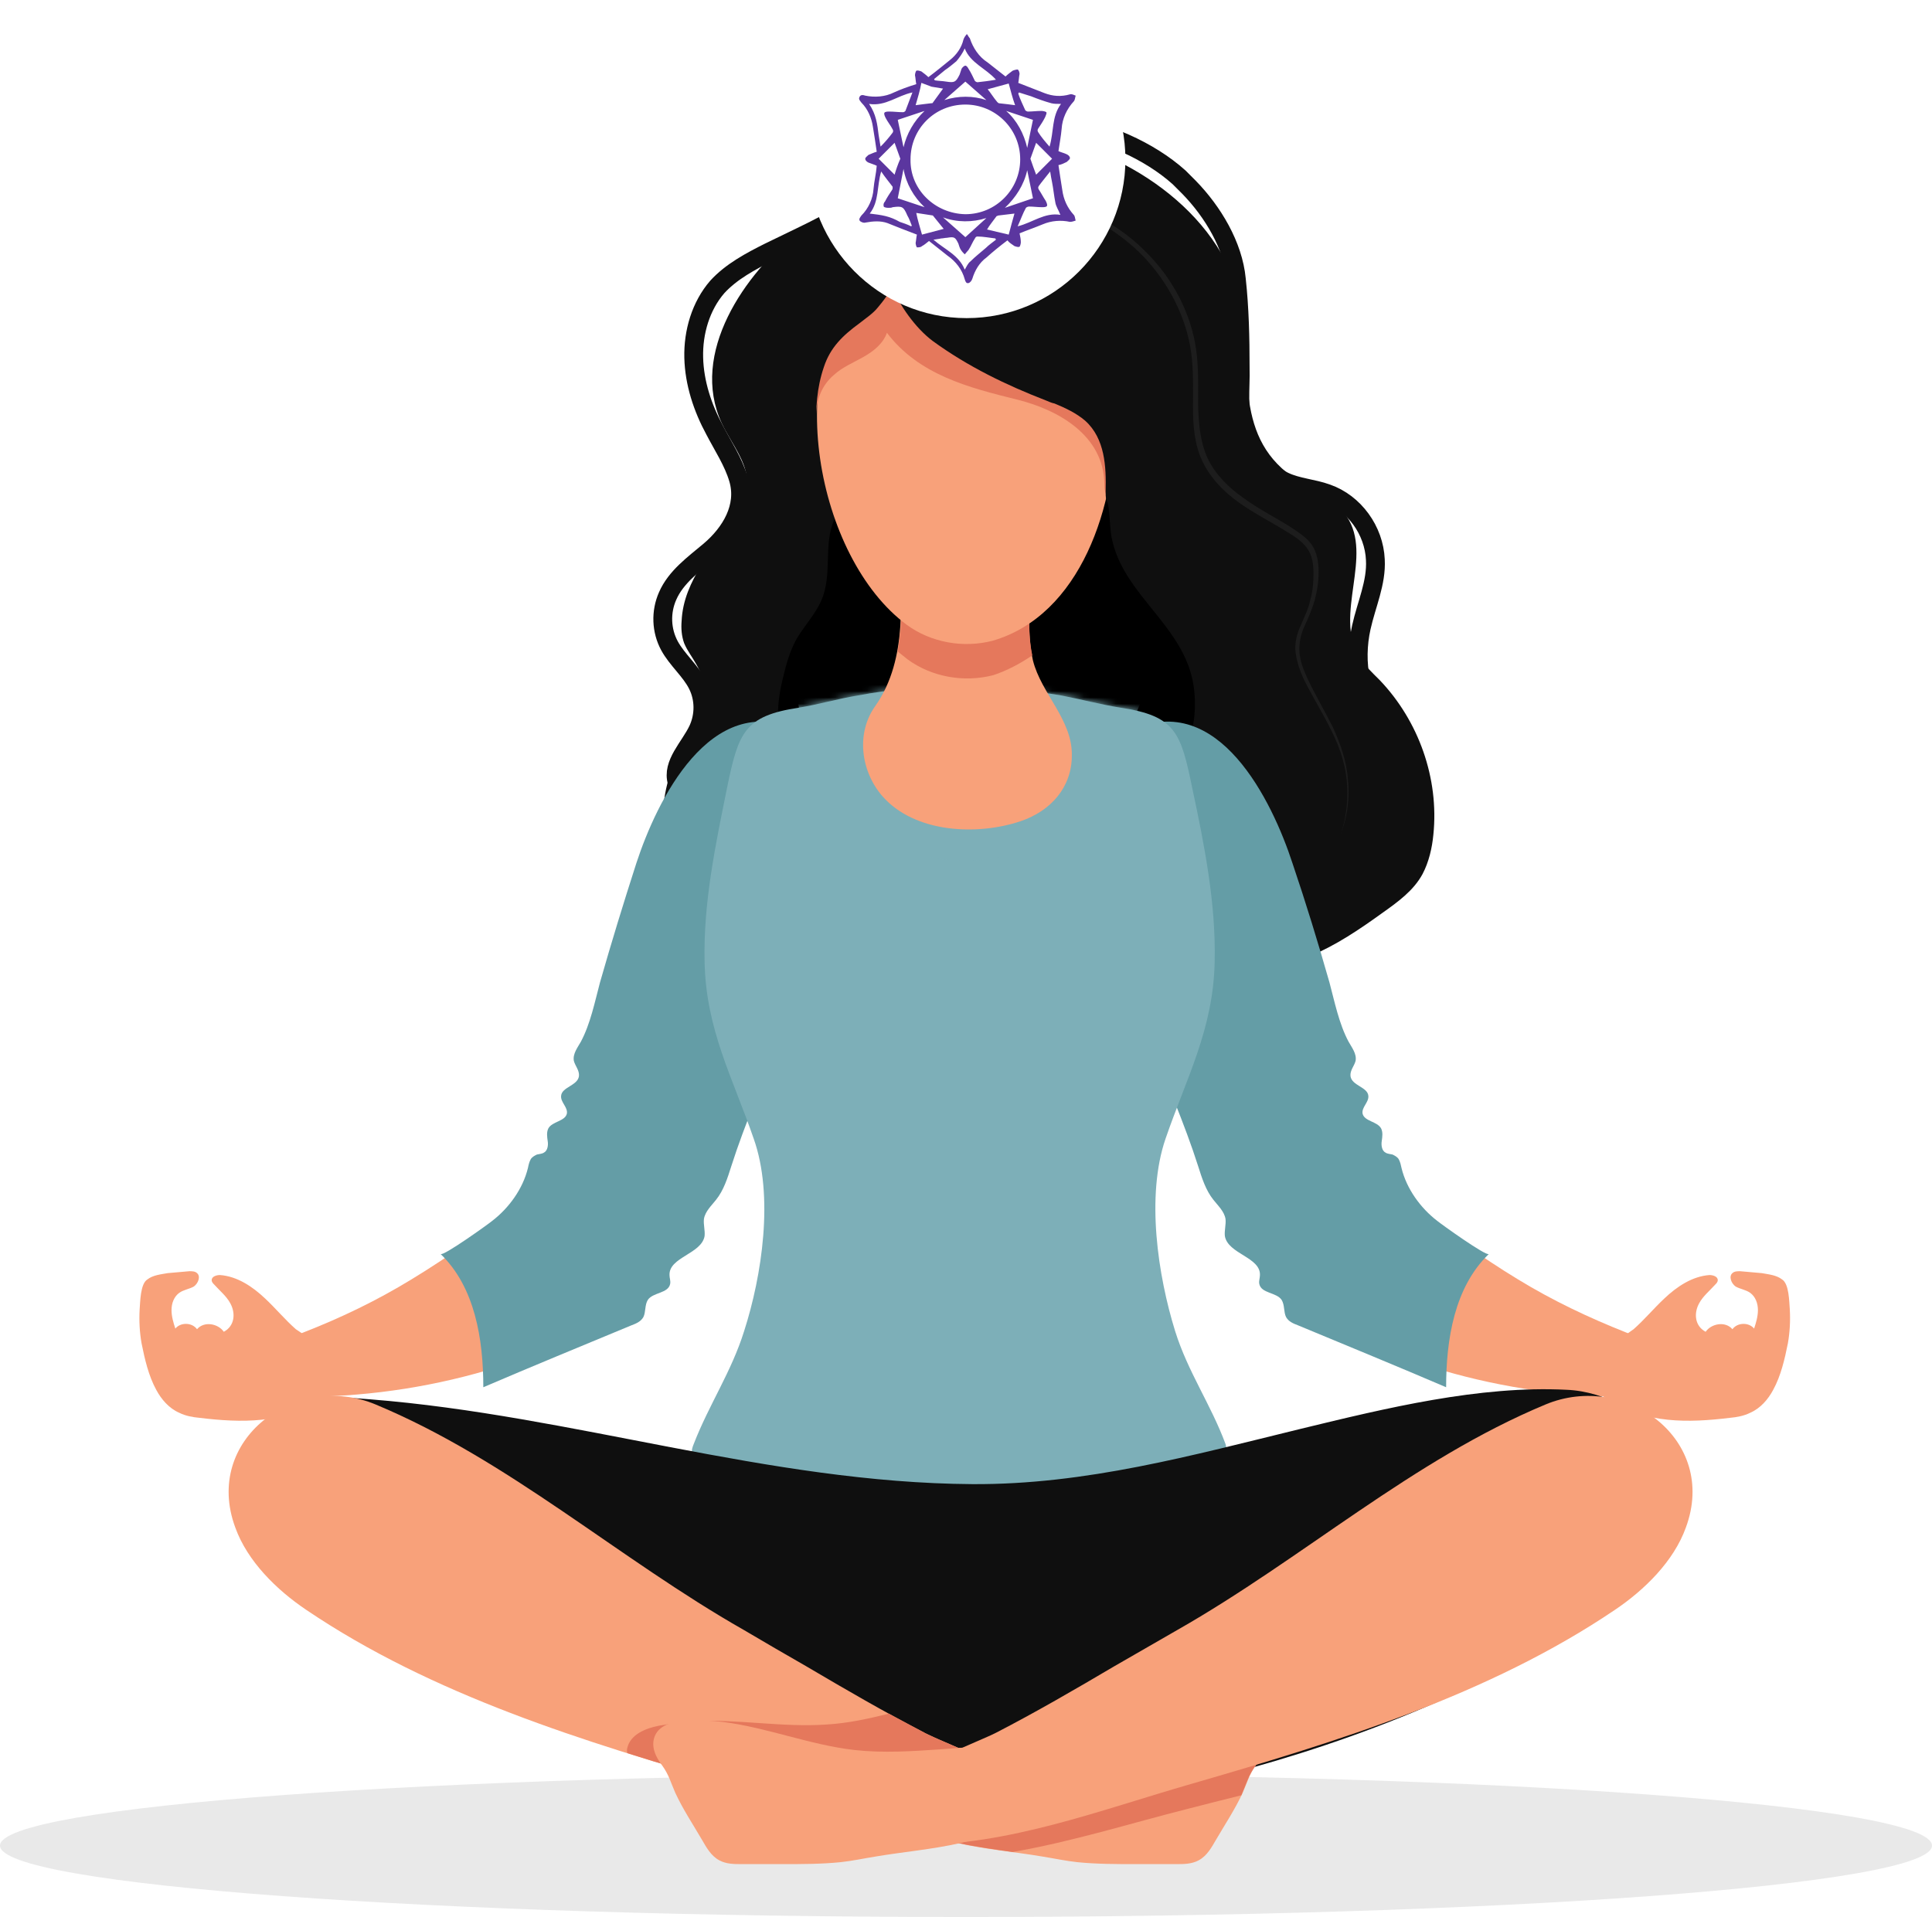 <?xml version="1.0" encoding="utf-8"?>
<!-- Generator: Adobe Illustrator 27.5.0, SVG Export Plug-In . SVG Version: 6.00 Build 0)  -->
<svg version="1.1" id="Layer_1" xmlns="http://www.w3.org/2000/svg" xmlns:xlink="http://www.w3.org/1999/xlink" x="0px" y="0px"
	 viewBox="0 0 303 300.7" style="enable-background:new 0 0 303 300.7;" xml:space="preserve">
<style type="text/css">
	.st0{opacity:0.1;fill:#231F20;enable-background:new    ;}
	.st1{fill:#0F0F0F;}
	.st2{fill:#F8A17A;}
	.st3{fill:none;stroke:#0F0F0F;stroke-width:2.95;stroke-miterlimit:10;}
	.st4{fill:#649DA6;}
	.st5{fill:#7DAFB8;}
	.st6{fill:#FFFFFF;filter:url(#Adobe_OpacityMaskFilter);}
	.st7{mask:url(#mask0_143_811_00000103248257993732418690000003874715956566648485_);}
	.st8{fill:#1D1D1D;}
	.st9{fill:#E5785C;}
	.st10{fill:#FFFFFF;}
	.st11{fill:#5B369F;}
</style>
<g>
	<path class="st0" d="M303,289.5c0,6.2-67.8,11.2-151.5,11.2c-83.7,0-151.5-5-151.5-11.2c0-6.2,67.8-11.2,151.5-11.2
		C235.2,278.2,303,283.2,303,289.5z"/>
	<path class="st1" d="M205.1,149.8c-8.5,3.4-19.1,2.4-26.6-2.9c-7.5-5.3-14.4-9.3-23.9-9.5c-5.9-0.2-11.5,2.3-17.1,3.7
		c-5,1.2-8.8,5.2-14.1,6c-7,1-14.2-3.4-17.4-9.7c-3.2-6.4-2.5-14.3,1.1-20.4c2.6-4.5,5-7.8,2.1-12.8c-0.6-1.1-1.4-2.1-1.9-3.3
		c-0.4-1.1-0.5-2.3-0.4-3.5c0.3-6.5,5.2-11.3,8.4-16.7c0.8-1.3,1.5-2.6,1.8-4c0.6-3.7-2.3-6.9-3.9-10.3c-5.1-11,3.6-23.5,12-30.1
		c5-3.9,10.9-5.5,16.2-8.6c2.4-1.4,4.7-3.2,7.1-4.6c4.3-2.4,9-2.5,13.8-1.9c13.6,1.9,29,11.8,32.2,26c2.1,9.6-1.4,20.8,8.2,27.6
		c2.9,2,6.5,3.2,8.5,6.2c4.2,6.2-2,15.4,1.9,21.9c0.8,1.4,2.1,2.6,3.3,3.8c6.1,6.4,9.3,15.4,8.4,24.2c-0.2,2.1-0.7,4.3-1.7,6.2
		c-1.4,2.6-3.9,4.4-6.3,6.1c-3.6,2.6-7.3,5.1-11.4,6.8C205.2,149.8,205.1,149.8,205.1,149.8L205.1,149.8z"/>
	<path class="st2" d="M127.5,135.4c1-5.6,2.3-13.7-2.7-17.9c-2-1.7-4.8-2.5-7.5-2c-1.6,0.3-3,1-4.4,1.8c-1.2,0.7-2.3,1.5-3.3,2.4
		c-2.9,2.8-3.7,6.6-5.5,10.1c-1.9,3.9-3.2,8-4.4,12.1c-2,7.1-3.7,14.3-5.5,21.4c-0.9,3.7-1.8,7.4-2.7,11.1
		c-1.5,6.2-3.4,11.9-3.4,18.4c0,5.4,2.7,11.6,9.3,9.8c4.1-1.1,6.4-5.3,8.3-9.2c5.1-10.6,9.3-22.1,14.7-32.7
		C124.3,153,126,143.9,127.5,135.4L127.5,135.4z"/>
	<path class="st2" d="M64.5,200.7c5.8-3.5,11.3-7.6,17-11.1c3.2-2,6.6-4.3,10.2-5.6c4.4-1.6,10.8-1.5,12.2,4
		c0.5,2.1,0.4,4.3-0.2,6.4c-1.3,5.3-4.9,9.4-9.5,12.2c-5.2,3.1-10.1,6-16,7.8c-9.6,3-19.7,4.6-29.8,4.7c-2.1,0-4.4-0.1-6.2-1.2
		c-6.8-4.4,2.2-7.6,5.4-8.9C53.5,206.7,59.1,204,64.5,200.7L64.5,200.7z"/>
	<path class="st3" d="M217.4,113.8c-4.2-3.6-5.1-10-3.9-15.4c0.8-3.6,2.4-7,2.2-10.6c-0.2-4.6-3.3-8.9-7.6-10.4
		c-2.2-0.8-4.6-0.9-6.7-1.9c-3.2-1.5-4.9-4.7-6.1-7.9c-1.3-3.5-0.7-6.4-0.8-10c0-4.6-0.1-9.2-0.6-13.8c-0.5-5.3-3.7-10.6-7.4-14.4
		c-0.5-0.5-1.1-1.1-1.6-1.6c-9.4-8.4-27.5-12.1-38.7-5.3c-2.2,1.4-3.6,3.3-5.4,5.1c-1.8,1.8-4.1,3.3-6.3,4.7
		c-4.4,2.8-9.1,4.9-13.8,7.2c-3,1.5-6,3.1-8.2,5.5c-2.6,3-3.8,7.1-3.7,11.1c0.1,4,1.4,7.9,3.3,11.4c1.3,2.5,2.9,4.9,3.7,7.6
		c1.3,4.4-1.2,8.5-4.5,11.3c-2.5,2.1-5.3,4.1-6.6,7.1c-1.1,2.5-1,5.4,0.3,7.8c1.2,2.2,3.3,3.9,4.4,6.1c1.1,2.2,1.1,4.8,0.1,7
		c-1.3,2.8-4.2,5.4-3.3,8.3"/>
	<path class="st2" d="M175.1,135.4c-1-5.6-2.3-13.7,2.7-17.9c2-1.7,4.8-2.5,7.5-2c1.6,0.3,3,1,4.4,1.8c1.2,0.7,2.3,1.5,3.3,2.4
		c2.9,2.8,3.7,6.6,5.5,10.1c1.9,3.9,3.2,8,4.4,12.1c2,7.1,3.7,14.3,5.5,21.4c0.9,3.7,1.8,7.4,2.7,11.1c1.5,6.2,3.4,11.9,3.4,18.4
		c0,5.4-2.7,11.6-9.3,9.8c-4.1-1.1-6.4-5.3-8.3-9.2c-5.1-10.6-9.3-22.1-14.7-32.7C178.3,153,176.7,143.9,175.1,135.4L175.1,135.4z"
		/>
	<path class="st2" d="M238.1,200.7c-5.8-3.5-11.2-7.6-17-11.1c-3.2-2-6.6-4.3-10.2-5.6c-4.4-1.6-10.8-1.5-12.2,4
		c-0.5,2.1-0.4,4.3,0.2,6.4c1.3,5.3,4.9,9.4,9.5,12.2c5.2,3.1,10.1,6,16,7.8c9.6,3,19.7,4.6,29.8,4.7c2.1,0,4.4-0.1,6.2-1.2
		c6.8-4.4-2.2-7.6-5.4-8.9C249.2,206.7,243.5,204,238.1,200.7L238.1,200.7z"/>
	<path d="M187.2,107.6c0.5,3.5,0.1,7.1-1.4,10.3c-4.2,8.7-14.5,10.3-23.1,10.7c-3.2,0.1-6.4,0-9.6-0.5c-2.8-0.4-5.4,0-8.2-0.1
		c-5.7-0.1-11.3-1.8-16.1-4.8c-2.3-1.5-4.5-3.3-5.7-5.8c-1.6-3.4-1.2-7.5-0.3-11.1c0.5-2.1,1.1-4.3,2.2-6.2c1.2-2,2.9-3.8,3.8-5.9
		c1.8-4,0.3-8.7,2-12.6c1.3-3.1,4.5-6.5,7.2-8.5c3.6-2.6,8.3-3.4,12.8-3.1c4.5,0.3,8.8,1.6,13,3c3.3,1.1,6.2,0.4,8.7,3.2
		c1.9,2.2,1.3,5.8,1.9,8.4C176.3,93.5,185.8,98.2,187.2,107.6L187.2,107.6z"/>
	<path class="st4" d="M127.1,148.1c-1.8,4.9-3,10-4.8,14.8c-2.5,6.6-5.5,13.4-7.6,20c-0.6,1.9-1.2,3.8-2.4,5.3
		c-0.7,0.9-1.7,1.8-1.9,3c-0.1,0.9,0.2,1.8,0.1,2.7c-0.5,2.8-5.6,3.3-5.5,6.1c0,0.5,0.2,0.9,0.1,1.4c-0.3,1.5-2.7,1.3-3.5,2.5
		c-0.5,0.8-0.3,1.9-0.7,2.7c-0.4,0.7-1.1,1-1.9,1.3c-7.7,3.2-15.5,6.4-23.2,9.7c0-7.5-1.3-15.7-6.7-20.9c0.4,0.4,7.5-4.7,8.1-5.2
		c2.6-2,4.8-5,5.6-8.3c0.1-0.5,0.2-0.9,0.4-1.3c0.2-0.4,0.6-0.6,1-0.8c0.4-0.1,0.8-0.1,1.1-0.3c0.6-0.3,0.7-1.2,0.6-1.8
		c-0.1-0.7-0.2-1.4,0.1-2c0.6-1.1,2.6-1.1,2.9-2.3c0.2-1-1-1.8-0.9-2.8c0.1-1.4,2.6-1.6,2.8-3.1c0.1-0.9-0.6-1.6-0.8-2.4
		c-0.2-1.1,0.6-2.1,1.1-3c1.5-2.8,2.2-6.3,3-9.3c1.8-6.3,3.7-12.5,5.7-18.7c3.2-9.8,11.6-27.1,25.2-20.9c8.1,3.7,7.1,14.9,5.5,22.1
		C129.9,140.6,128.6,144.4,127.1,148.1L127.1,148.1z"/>
	<path class="st4" d="M175.5,148.1c1.8,4.9,3,10,4.8,14.8c2.5,6.6,5.5,13.4,7.6,20c0.6,1.9,1.2,3.8,2.4,5.3c0.7,0.9,1.7,1.8,1.9,3
		c0.1,0.9-0.2,1.8-0.1,2.7c0.5,2.8,5.6,3.3,5.5,6.1c0,0.5-0.2,0.9-0.1,1.4c0.3,1.5,2.7,1.3,3.5,2.5c0.5,0.8,0.3,1.9,0.7,2.7
		c0.4,0.7,1.1,1,1.9,1.3c7.7,3.2,15.5,6.4,23.2,9.7c0-7.5,1.3-15.7,6.7-20.9c-0.4,0.4-7.5-4.7-8.1-5.2c-2.6-2-4.8-5-5.6-8.3
		c-0.1-0.5-0.2-0.9-0.4-1.3c-0.2-0.4-0.6-0.6-1-0.8c-0.4-0.1-0.8-0.1-1.1-0.3c-0.6-0.3-0.7-1.2-0.6-1.8c0.1-0.7,0.2-1.4-0.1-2
		c-0.6-1.1-2.6-1.1-2.9-2.3c-0.2-1,1-1.8,0.9-2.8c-0.1-1.4-2.6-1.6-2.8-3.1c-0.1-0.9,0.6-1.6,0.8-2.4c0.2-1.1-0.6-2.1-1.1-3
		c-1.5-2.8-2.2-6.3-3-9.3c-1.8-6.3-3.7-12.5-5.8-18.7c-3.2-9.8-11.6-27.1-25.2-20.9c-8.1,3.7-7.1,14.9-5.5,22.1
		C172.7,140.6,174.1,144.4,175.5,148.1L175.5,148.1z"/>
	<path class="st2" d="M251.8,212.5c-1.1,1.4-2.1,3.7-1.3,5.4c0.4,0.8,1.1,1.3,1.9,1.8c5.9,3.6,12.3,3.5,18.9,2.7
		c1.1-0.1,2.2-0.3,3.2-0.8c1.6-0.7,2.8-2.1,3.6-3.6c1.2-2.2,1.8-4.8,2.3-7.3c0.3-1.7,0.4-3.5,0.3-5.3c-0.1-1.2-0.1-4-1.2-4.7
		c-0.9-0.7-2.1-0.8-3.2-1c-1.1-0.1-2.3-0.2-3.4-0.3c-0.4,0-0.9,0-1.2,0.3c-0.6,0.5-0.2,1.6,0.5,2.1c0.7,0.4,1.6,0.5,2.3,1
		c0.8,0.6,1.2,1.6,1.2,2.7c0,1-0.3,2-0.6,2.9c-0.8-1-2.6-1-3.4,0.1c-1.1-1.3-3.3-0.9-4.2,0.4c-1.7-0.9-1.9-2.9-1-4.5
		c0.6-1.1,1.6-1.9,2.5-2.9c0.2-0.2,0.4-0.4,0.4-0.7c0-0.6-0.8-0.8-1.3-0.8c-2.7,0.2-5.1,1.8-7.1,3.7c-1.7,1.6-3.1,3.3-4.8,4.8
		C254.6,209.6,253,210.9,251.8,212.5L251.8,212.5z"/>
	<path class="st5" d="M192.2,226.5c-2.3-6.2-5.9-11.3-7.9-17.7c-2.7-8.7-4.6-21.2-1.5-30.2c3.3-9.6,7.5-17.2,7.7-27.8
		c0.2-9.1-1.6-18.2-3.5-27.1c-1.8-8.8-2.6-11.4-11.3-12.7c-3.1-0.5-6.1-1.3-9.2-1.9c-5.2-0.9-10.5-1.3-15.8-1.4c-0.1,0-0.1,0-0.2,0
		s-0.1,0-0.2,0c-5.3,0-10.6,0.4-15.8,1.4c-3.1,0.5-6.1,1.4-9.2,1.9c-8.6,1.3-9.5,3.9-11.3,12.7c-1.8,8.9-3.7,17.9-3.5,27.1
		c0.2,10.7,4.4,18.2,7.7,27.8c3.2,9,1.3,21.5-1.5,30.2c-2,6.4-5.5,11.5-7.9,17.7c-0.2,0.5-0.4,1-0.2,1.5c0.2,0.7,0.8,1,1.4,1.3
		c11.5,6,24.3,7.8,36.9,8.7c1.1,0.1,2.2,0.2,3.2,0.2v0c0.1,0,0.1,0,0.2,0c0.1,0,0.1,0,0.2,0v0c1.1-0.1,2.1-0.1,3.2-0.2
		c12.6-0.9,25.5-2.7,36.9-8.7c0.6-0.3,1.2-0.7,1.4-1.3C192.5,227.5,192.3,226.9,192.2,226.5L192.2,226.5z"/>
	<defs>
		<filter id="Adobe_OpacityMaskFilter" filterUnits="userSpaceOnUse" x="124.5" y="104.9" width="55.3" height="30.2">
			<feColorMatrix  type="matrix" values="1 0 0 0 0  0 1 0 0 0  0 0 1 0 0  0 0 0 1 0"/>
		</filter>
	</defs>
	
		<mask maskUnits="userSpaceOnUse" x="124.5" y="104.9" width="55.3" height="30.2" id="mask0_143_811_00000103248257993732418690000003874715956566648485_">
		<path class="st6" d="M192.2,226.5c-2.3-6.2-5.9-11.3-7.9-17.7c-2.7-8.7-4.6-21.2-1.5-30.2c3.3-9.6,7.5-17.2,7.7-27.8
			c0.2-9.1-1.6-18.2-3.5-27.1c-1.8-8.8-2.6-11.4-11.3-12.7c-3.1-0.5-6.1-1.3-9.2-1.9c-5.2-0.9-10.5-1.3-15.8-1.4c-0.1,0-0.1,0-0.2,0
			s-0.1,0-0.2,0c-5.3,0-10.6,0.4-15.8,1.4c-3.1,0.5-6.1,1.4-9.2,1.9c-8.6,1.3-9.5,3.9-11.3,12.7c-1.8,8.9-3.7,17.9-3.5,27.1
			c0.2,10.7,4.4,18.2,7.7,27.8c3.2,9,1.3,21.5-1.5,30.2c-2,6.4-5.5,11.5-7.9,17.7c-0.2,0.5-0.4,1-0.2,1.5c0.2,0.7,0.8,1,1.4,1.3
			c11.5,6,24.3,7.8,36.9,8.7c1.1,0.1,2.2,0.2,3.2,0.2v0c0.1,0,0.1,0,0.2,0c0.1,0,0.1,0,0.2,0v0c1.1-0.1,2.1-0.1,3.2-0.2
			c12.6-0.9,25.5-2.7,36.9-8.7c0.6-0.3,1.2-0.7,1.4-1.3C192.5,227.5,192.3,226.9,192.2,226.5L192.2,226.5z"/>
	</mask>
	<g class="st7">
		<path class="st5" d="M177.9,112.7c0.5-1.6,2.5-5.3,1.5-6.7c-1-1.4-4.8-1.1-6.3-1.1c-16.2,0.5-32.5,1.1-48.7,1.6
			c0.9,3.5,1,6.7,2.3,10.2c1.1,2.9,2.6,5.7,4.6,8.2c3.8,5,9.3,8.4,15.4,9.7c10.5,2,22-3.1,27.3-12.3
			C175.8,119.3,176.9,116,177.9,112.7L177.9,112.7z"/>
	</g>
	<path class="st2" d="M138.4,124.9c5.1,5.8,14.9,6.2,21.7,3.9c4.7-1.6,8-5.3,8-10.3c0.1-5.6-4.8-9.7-6.1-14.9
		c-0.7-3-0.6-6.1-0.6-9.1c0.1-3.5,0.1-7.1,0.3-10.6c-3.5-0.7-6.3-1.1-10.1-1c-3.1,0.1-6.2-0.2-9.2,0c-0.2,0-0.5,0-0.7,0.2
		c-0.2,0.2-0.2,0.4-0.2,0.7c-0.4,4.8,0,9.6-0.3,14.4c-0.3,4.4-1.3,8.8-3.9,12.5C134.2,115,135,121,138.4,124.9L138.4,124.9z"/>
	<path class="st8" d="M147.8,32.5c2.6-1.3,5.4-2,8.3-2.1c2.9-0.1,5.8,0.2,8.6,0.9c5.7,1.3,11,4.1,15.1,8.3c4.1,4.1,7,9.5,7.8,15.3
		c0.4,2.9,0.3,5.8,0.3,8.7c0.1,2.8,0.3,5.7,1.5,8.3c1.2,2.5,3.3,4.6,5.6,6.2c2.3,1.7,4.9,3,7.3,4.5c1.2,0.8,2.5,1.6,3.4,2.8
		c0.9,1.3,1.1,2.9,1.1,4.3c0,1.5-0.2,2.9-0.6,4.4c-0.4,1.4-1,2.8-1.6,4.1c-0.6,1.3-0.9,2.7-0.8,4.1c0.1,1.4,0.6,2.7,1.2,4
		c1.2,2.6,2.7,5.1,4,7.7c1.2,2.6,2.2,5.4,2.4,8.3c0.3,2.9-0.1,5.8-1.1,8.5c0.9-2.7,1.2-5.7,0.9-8.5c-0.3-2.9-1.3-5.6-2.6-8.1
		c-1.3-2.6-2.8-5-4.1-7.6c-0.6-1.3-1.1-2.7-1.3-4.2c-0.2-1.5,0.2-3,0.8-4.3c0.6-1.4,1.2-2.6,1.5-4c0.4-1.4,0.5-2.8,0.5-4.2
		c0-1.4-0.2-2.8-1-3.9c-0.8-1.1-2-1.9-3.2-2.6c-2.4-1.5-5-2.8-7.4-4.5c-2.4-1.7-4.5-3.8-5.8-6.5c-1.3-2.7-1.5-5.7-1.5-8.6
		c0-2.9,0.1-5.8-0.3-8.6c-0.8-5.6-3.6-10.9-7.5-15c-4-4.1-9.1-7-14.7-8.3c-2.8-0.7-5.6-1.1-8.5-1.1
		C153.2,30.7,150.4,31.2,147.8,32.5L147.8,32.5z"/>
	<path class="st9" d="M161.9,102.8c-0.6-2.8-0.5-5.6-0.4-8.4c0.1-3.5,0.1-7.1,0.3-10.6c-3.5-0.7-6.4-1.1-10.1-1
		c-3.1,0.1-6.2-0.2-9.2,0c-0.2,0-0.5,0-0.7,0.2c-0.2,0.2-0.2,0.4-0.2,0.7c-0.4,4.8,0,9.6-0.3,14.4c-0.1,1.4-0.3,2.7-0.5,4.1
		c0.5,0.4,1,0.8,1.5,1.2c3.8,2.8,8.9,3.7,13.5,2.5C157.9,105.2,160,104.1,161.9,102.8L161.9,102.8z"/>
	<path class="st2" d="M174.9,64.8c-0.1-4.7-0.8-9.1-2.1-12.8c-5.4-15.9-25.4-19.5-37.2-7.9c-13.2,13-7.6,43.4,6.6,53.9
		c3.8,2.8,8.9,3.7,13.5,2.5C169.4,96.5,175.2,79.4,174.9,64.8L174.9,64.8z"/>
	<path class="st9" d="M174.8,51c-4.3-16.2-23.9-21.3-36.5-10.6c-2,1.7-3.4,3.8-4.8,5.9c-1.2,1.9-2.9,3.3-4,5.3
		c-1.1,2.1-1.8,4.4-2,6.8c-0.2,2.3,0.5,4.3,0.6,6.5c-0.1-2.3,0.9-4.6,2.7-6.1c1.3-1.2,3-1.9,4.6-2.8c1.6-0.9,3.1-2.1,3.7-3.8
		c5,6.6,12.8,8.6,20.5,10.5c6.4,1.6,13.5,5.6,13.6,13.2c0,1,0.1,1.2,0.5,2.5c0.5-1.1,0.6-2,0.8-3.2c0.1-1.2,0.5-2.4,0.7-3.7
		c0.5-2.5,0.8-5.1,0.9-7.6C176.2,59.3,175.8,54.8,174.8,51L174.8,51z"/>
	<path class="st1" d="M178.5,78.9c1.3-1,2.3-2.4,2.8-3.9c1.7-5,1.5-10.6,1.3-16c-0.1-3-0.2-6.1-1.1-8.9c-0.9-3.1-2.6-5.9-4.6-8.3
		c-5.8-6.9-14.5-10.4-22.8-9.7c-3.4,0.3-5.8,1.9-8.8,3.3c-2.9,1.3-6.2,2.1-9.3,3.1c-3.5,1.2-7.1,2.4-9.8,4.8c-2,1.8-3.5,4.1-4.5,6.6
		c-1.3,3-1.4,6.3-1,9.4c0.3,2.6,0.6,5.4,1.8,7.8c1.1,2.3,3.5,3.8,5.6,4.9c-0.3-0.2,0-3.9-0.1-4.5c-0.1-3.3,0.1-6.7,1.2-9.9
		c1-3.1,3-5,5.6-6.9c1-0.8,2.1-1.5,2.9-2.5c0.4-0.5,2.3-2.7,2-3.4c1.5,3.2,3.8,6.6,6.6,8.7c5.5,4,11.5,6.9,17.7,9.3
		c0.5,0.2,0.9,0.4,1.4,0.5c1.7,0.7,3.4,1.5,4.8,2.7c3.1,2.8,3.3,7.2,3.2,11.1c0,0.4,0,0.9,0.1,1.3C174.1,80.2,177.2,79.8,178.5,78.9
		L178.5,78.9z"/>
	<path class="st1" d="M261.1,243.9c-2.5,3.2-5.8,5.9-9,8.2c-17.7,12.4-38.9,20.8-59.9,26.3c-18.8,4.9-38.4,4.7-57.6,2.8
		c-13.1-1.3-26.2-5.4-38.8-9.1c-13-3.9-25.9-8.5-38-14.7c-9.6-4.8-18.1-10.9-19.6-22.3c-0.6-4.5,0.4-9.5,3.9-12.5
		c4.2-3.7,10.4-3.6,16-3.1c31.7,2.5,62.4,13.1,94.4,13.3c17.8,0.1,34.4-4.5,51.6-8.7c13.2-3.2,27.9-6.8,41.6-6.1
		C258,218.5,270.3,232.3,261.1,243.9L261.1,243.9z"/>
	<path class="st2" d="M150.2,289.1c4.4,1,9.1,1.4,13.2,2.1c1.9,0.3,3.7,0.7,5.6,0.9c3,0.3,6,0.3,9,0.3c2.2,0,4.3,0,6.5,0
		c1.2,0,2.4,0,3.5-0.6c1.3-0.7,2-2,2.7-3.2c1.4-2.4,3-4.8,4.2-7.4c0.7-1.6,1-2.8,2-4.2c1-1.3,1.9-3,1.2-4.7
		c-0.8-1.9-3.3-2.4-5.4-2.5c-1.8,0-3.5,0.1-5.3,0.3c-7,0.9-13.6,3.6-20.6,4.4c-4.5,0.5-9,0.2-13.4-0.1c-3.6-0.2-9.1-1.1-12.2,0.9
		c-1.3,0.8-3.3,2.9-3.5,4.5c-0.2,2,2.1,4.1,3.5,5.2C143.7,287.2,146.8,288.3,150.2,289.1L150.2,289.1z"/>
	<path class="st9" d="M194.7,281.6c0-0.1,0.1-0.2,0.1-0.3c0.7-1.6,1-2.8,2-4.2c1-1.3,1.9-3,1.2-4.7c-0.8-1.9-3.3-2.4-5.4-2.5
		c-1.8,0-3.6,0.1-5.3,0.3c-7,0.9-13.6,3.6-20.6,4.4c-3.7,0.4-7.4,0.3-11,0.1c-2.7,1.2-12.3,4.3-16.8,8.5c0.7,0.8,1.5,1.5,2.2,2
		c2.6,1.9,5.8,3.1,9.2,3.9c2.8,0.6,5.7,1,8.5,1.4c9.3-1.6,18.5-4.5,27.6-6.8C189.1,283,191.9,282.3,194.7,281.6L194.7,281.6z"/>
	<path class="st2" d="M126.5,261.4c6.1,3.6,12.3,7.2,18.5,10.4c0.1,0.1,0.2,0.1,0.4,0.2c2.7,1.3,5.4,2.3,8.1,3.6
		c1.7,0.8,3.4,1.7,4.9,2.8c0.7,0.5,1.5,1,2.2,1.5c0.3,0.2,0.8,0.5,0.9,0.8c0.2,0.4,0.1,1,0,1.5c-0.2,0.4-0.4,0.8-0.8,1.1
		c-1.2,1.4-2.9,2.3-4.5,3.1c-1,0.5-2.1,0.9-3.1,1.4c-1,0.4-2,0.9-3.1,1.1c-0.5,0.1-1.1-0.1-1.6-0.1c-0.6-0.1-1.1-0.2-1.6-0.2
		c-1.1-0.2-2.2-0.4-3.3-0.6c-5-1-9.9-2.3-14.7-3.8c-4.8-1.4-9.6-3-14.4-4.4c-22.8-6.6-46.6-13.9-66.4-27.3
		c-4.6-3.1-9.2-7.6-11.1-12.9c-5.1-13.8,9.5-24.5,22-19.3c20.9,8.7,38.1,24.2,57.8,35.4C119.9,257.6,123.2,259.5,126.5,261.4
		L126.5,261.4z"/>
	<path class="st2" d="M174.7,261.4c-6.1,3.6-12.3,7.2-18.5,10.4c-3.4,1.8-23.5,8.7-18,16c1.1,1.4,3.1,1.6,4.9,1.6
		c15.1,0.1,29.5-5.5,43.8-9.6c22.8-6.6,46.6-13.9,66.4-27.3c4.6-3.1,9.2-7.6,11.1-12.9c5.1-13.8-9.5-24.5-22-19.3
		c-20.9,8.7-38.1,24.2-57.8,35.4C181.3,257.6,178,259.5,174.7,261.4L174.7,261.4z"/>
	<path class="st2" d="M50.8,212.5c1.1,1.4,2.1,3.7,1.3,5.4c-0.4,0.8-1.1,1.3-1.9,1.8c-5.9,3.6-12.3,3.5-18.9,2.7
		c-1.1-0.1-2.2-0.3-3.2-0.8c-1.6-0.7-2.8-2.1-3.6-3.6c-1.2-2.2-1.8-4.8-2.3-7.3c-0.3-1.7-0.4-3.5-0.3-5.3c0.1-1.2,0.1-4,1.2-4.7
		c0.9-0.7,2.1-0.8,3.2-1c1.1-0.1,2.3-0.2,3.4-0.3c0.4,0,0.9,0,1.2,0.3c0.6,0.5,0.2,1.6-0.5,2.1c-0.7,0.4-1.6,0.5-2.3,1
		c-0.8,0.6-1.2,1.6-1.2,2.7c0,1,0.3,2,0.6,2.9c0.8-1,2.6-1,3.4,0.1c1.1-1.3,3.3-0.9,4.2,0.4c1.7-0.9,1.9-2.9,1-4.5
		c-0.6-1.1-1.6-1.9-2.5-2.9c-0.2-0.2-0.4-0.4-0.4-0.7c0-0.6,0.8-0.8,1.3-0.8c2.7,0.2,5.1,1.8,7.1,3.7c1.7,1.6,3.1,3.3,4.8,4.8
		C48.1,209.6,49.7,210.9,50.8,212.5L50.8,212.5z"/>
	<path class="st9" d="M145,271.8c-1.9-1-3.7-2-5.6-3c-3.2,0.8-6.4,1.5-9.7,1.7c-7,0.5-14-0.9-21.1-0.5c-1.8,0.1-3.5,0.4-5.3,0.7
		c-2.1,0.4-4.4,1.4-4.9,3.4c-0.1,0.3-0.1,0.6,0,0.9c5.3,1.7,10.6,3.2,15.8,4.7c7.1,2.1,14.3,4.5,21.6,6.4c0,0,0,0,0.1,0
		c3.9-1.5,8.4-2.7,12.6-4.5c2.8-1.2,5.3-2.7,7.4-4.6C151.6,274.5,146.6,272.7,145,271.8L145,271.8z"/>
	<path class="st2" d="M150.6,289.1c-4.4,1-9.1,1.4-13.2,2.1c-1.9,0.3-3.7,0.7-5.6,0.9c-3,0.3-6,0.3-9,0.3c-2.2,0-4.3,0-6.5,0
		c-1.2,0-2.4,0-3.5-0.6c-1.3-0.7-2-2-2.7-3.2c-1.4-2.4-3-4.8-4.2-7.4c-0.7-1.6-1-2.8-2-4.2c-1-1.3-1.9-3-1.2-4.7
		c0.8-1.9,3.3-2.4,5.4-2.5c1.8,0,3.5,0.1,5.3,0.3c7,0.9,13.6,3.6,20.6,4.4c4.5,0.5,9,0.2,13.4-0.1c3.6-0.2,9.1-1.1,12.2,0.9
		c1.3,0.8,3.3,2.9,3.5,4.5c0.2,2-2.1,4.1-3.5,5.2C157.1,287.2,153.9,288.3,150.6,289.1L150.6,289.1z"/>
	<g>
		<path class="st10" d="M151.6,49.9c13.8,0,24.9-11.2,24.9-24.9S165.3,0,151.6,0c-13.8,0-24.9,11.2-24.9,24.9S137.8,49.9,151.6,49.9
			z"/>
	</g>
	<path class="st11" d="M151.6,5.3c0.2,0.2,0.3,0.5,0.5,0.7c0.5,1.5,1.4,2.9,2.8,3.8c0.9,0.7,1.8,1.4,2.8,2.2
		c0.3-0.3,0.7-0.6,1.1-0.9c0.2-0.1,0.6-0.2,0.8-0.2c0.2,0.1,0.3,0.5,0.3,0.7c-0.1,0.5-0.1,0.9-0.2,1.4l4.1,1.6
		c1.3,0.5,2.6,0.6,4,0.2c0.3-0.1,0.6,0.1,0.9,0.2c-0.1,0.3-0.1,0.7-0.3,0.9c-1.1,1.2-1.8,2.7-1.9,4.3c-0.1,1.1-0.3,2.2-0.5,3.5
		c0.4,0.2,0.9,0.3,1.3,0.5c0.2,0.1,0.5,0.3,0.5,0.6c0,0.2-0.3,0.4-0.5,0.6c-0.4,0.2-0.8,0.4-1.3,0.5c0.2,1.4,0.4,2.6,0.6,3.9
		c0.2,1.5,0.8,2.8,1.8,3.9c0.2,0.2,0.2,0.6,0.3,0.9c-0.3,0.1-0.6,0.2-0.9,0.2c-1.4-0.3-2.9-0.2-4.3,0.4c-1.2,0.5-2.4,0.9-3.6,1.4
		c0.1,0.5,0.2,0.9,0.2,1.4c0,0.2-0.1,0.6-0.2,0.7c-0.2,0.1-0.5,0-0.8-0.1c-0.4-0.3-0.8-0.5-1.1-0.9c-1.2,0.9-2.3,1.8-3.3,2.7
		c-1.1,0.8-1.8,2-2.2,3.3c-0.1,0.3-0.3,0.6-0.6,0.7c-0.4,0.1-0.5-0.3-0.6-0.6c-0.4-1.5-1.4-2.8-2.7-3.7c-0.9-0.7-1.9-1.5-2.9-2.3
		c-0.4,0.3-0.7,0.6-1.1,0.8c-0.2,0.2-0.5,0.2-0.8,0.2c-0.1-0.1-0.2-0.5-0.2-0.7c0.1-0.5,0.1-0.9,0.2-1.3c-1.6-0.6-3.1-1.2-4.6-1.8
		c-1.1-0.4-2.3-0.3-3.4-0.1c-0.3,0.1-0.6,0-0.9-0.2c-0.3-0.3,0-0.6,0.2-0.9c1.1-1.1,1.8-2.6,1.9-4.2c0.1-1.2,0.4-2.3,0.5-3.6
		c-0.4-0.2-0.8-0.3-1.3-0.5c-0.2-0.1-0.5-0.3-0.5-0.6c0-0.2,0.3-0.4,0.5-0.6c0.5-0.2,0.9-0.4,1.3-0.5c-0.2-1.4-0.4-2.7-0.6-3.9
		c-0.2-1.4-0.8-2.8-1.8-3.8c-0.2-0.3-0.5-0.5-0.3-0.9c0.2-0.4,0.6-0.3,0.9-0.2c1.5,0.3,3.1,0.2,4.5-0.5c1.1-0.5,2.2-0.9,3.5-1.3
		c-0.1-0.5-0.1-0.9-0.2-1.4c0-0.2,0.1-0.6,0.2-0.7c0.2-0.1,0.5,0,0.8,0.1c0.4,0.3,0.8,0.6,1.1,0.9c1.2-0.9,2.3-1.8,3.4-2.7
		c1-0.8,1.8-1.9,2.1-3.2c0.1-0.3,0.3-0.6,0.5-0.8L151.6,5.3L151.6,5.3L151.6,5.3z M151.4,33.6c4.8,0,8.6-3.9,8.6-8.6
		c0-4.8-3.9-8.6-8.6-8.6c-4.8,0-8.6,3.8-8.6,8.6C142.7,29.7,146.6,33.5,151.4,33.6L151.4,33.6L151.4,33.6z M136.4,33.5
		c0.8,0.1,1.7,0.2,2.5,0.4c0.8,0.2,1.5,0.5,2.2,0.9c0.6,0.2,1.2,0.4,1.8,0.7l0.1-0.1c-0.2-0.5-0.4-1.1-0.7-1.6
		c-0.6-1.4-0.8-1.5-2.3-1.3c-0.2,0.1-0.4,0.1-0.7,0.1c-0.3,0-0.7-0.1-0.7-0.2c-0.1-0.3,0-0.6,0.2-0.8c0.3-0.6,0.7-1.2,1.1-1.8
		c0.1-0.1,0.1-0.3,0.1-0.5c-0.6-0.8-1.2-1.5-1.8-2.4C137.5,29.2,137.9,31.6,136.4,33.5L136.4,33.5L136.4,33.5z M159.6,35.5
		c2.4-0.6,4.2-2.2,6.7-1.8c-0.3-0.8-0.7-1.3-0.8-2c-0.2-1-0.3-2.1-0.5-3.1c-0.1-0.5-0.2-1-0.3-1.7c-0.7,0.9-1.3,1.6-1.8,2.3
		c-0.1,0.2-0.1,0.3,0,0.5c0.4,0.6,0.7,1.2,1.1,1.8c0.1,0.2,0.3,0.6,0.2,0.8c-0.1,0.2-0.5,0.2-0.8,0.2c-0.7,0-1.3-0.1-2-0.1
		c-0.2,0-0.4,0.1-0.5,0.2C160.4,33.5,160.1,34.4,159.6,35.5L159.6,35.5L159.6,35.5z M146.5,12.4l0.1,0.2c0.6,0.1,1.2,0.1,1.8,0.2
		c1.3,0.2,1.5,0.1,2.1-1.1c0.1-0.3,0.2-0.6,0.3-0.9c0.1-0.2,0.4-0.5,0.6-0.5c0.2,0,0.4,0.3,0.5,0.5c0.4,0.6,0.7,1.3,1,1.9
		c0.1,0.1,0.3,0.2,0.4,0.2c0.9-0.1,1.8-0.2,2.9-0.4c-1.6-1.8-4-2.6-4.9-4.9C151,8.3,150.5,9,150,9.6c-0.6,0.5-1.2,1-1.8,1.4
		C147.7,11.4,147.1,11.9,146.5,12.4L146.5,12.4L146.5,12.4z M159.8,14.5l-0.1,0.2c0.3,0.9,0.7,1.7,1.1,2.6c0.1,0.1,0.3,0.2,0.4,0.2
		c0.7,0,1.4-0.1,2.1-0.1c0.3,0,0.7,0.1,0.8,0.2c0.1,0.2-0.1,0.5-0.2,0.8c-0.3,0.6-0.7,1.2-1.1,1.8c-0.1,0.2-0.1,0.3,0,0.5
		c0.5,0.8,1.1,1.5,1.8,2.3c0.7-2.3,0.3-4.7,1.8-6.7c-0.6,0-1.1,0-1.5-0.1c-1.1-0.3-2.2-0.7-3.2-1.1
		C161.1,14.9,160.4,14.7,159.8,14.5L159.8,14.5L159.8,14.5z M151.3,42.3c0.3-0.5,0.5-1,0.9-1.3c0.8-0.8,1.6-1.4,2.4-2.1
		c0.5-0.5,1.1-0.9,1.6-1.3l-0.1-0.2c-0.9-0.1-1.9-0.3-2.8-0.3c-0.2,0-0.3,0.1-0.4,0.3c-0.4,0.6-0.6,1.2-1,1.8
		c-0.2,0.2-0.4,0.5-0.6,0.7c-0.2-0.2-0.4-0.4-0.6-0.7c-0.2-0.3-0.3-0.7-0.4-1c-0.5-1-0.6-1.1-1.8-0.9c-0.3,0-0.6,0.1-0.9,0.1
		c-0.4,0.1-0.7,0.1-1.2,0.2C148.1,39.1,150.4,40,151.3,42.3L151.3,42.3z M143.1,14.5c-2.4,0.5-4.2,2.2-6.8,1.8
		c1.1,1.6,1.3,3.2,1.5,4.9c0.1,0.6,0.2,1.2,0.3,1.8c0.7-0.7,1.3-1.4,1.9-2.2c0.1-0.2,0.1-0.3,0-0.5c-0.3-0.6-0.8-1.2-1.1-1.8
		c-0.1-0.2-0.3-0.6-0.2-0.8c0.1-0.2,0.5-0.2,0.8-0.2c0.7,0,1.4,0.1,2.1,0.1c0.2,0,0.3-0.1,0.4-0.2C142.4,16.4,142.7,15.5,143.1,14.5
		L143.1,14.5z M165,24.9l-2.5-2.5l-0.9,2.5c0.3,0.9,0.6,1.7,0.9,2.5L165,24.9z M141.2,24.9l-0.9-2.5l-2.5,2.5l2.5,2.5
		C140.5,26.7,140.8,25.8,141.2,24.9z M144.6,36.8l3.4-0.9l-1.7-2.1l-2.6-0.4C143.9,34.5,144.3,35.7,144.6,36.8z M158.2,36.8
		c0.3-1.1,0.6-2.3,0.9-3.3c-0.8,0.1-1.6,0.2-2.5,0.3c-0.1,0-0.2,0.1-0.3,0.1c-0.5,0.7-1.1,1.4-1.5,2.1L158.2,36.8L158.2,36.8z
		 M158.2,13.1l-3.3,0.9c0.5,0.6,0.9,1.3,1.5,2c0.1,0.1,0.2,0.2,0.3,0.2c0.9,0.1,1.8,0.2,2.5,0.3C158.8,15.4,158.5,14.2,158.2,13.1
		L158.2,13.1z M143.6,16.5c0.7-0.1,1.6-0.2,2.4-0.3c0.1,0,0.3,0,0.3-0.1c0.5-0.7,1.1-1.5,1.6-2.2c-0.6-0.1-1.2-0.2-1.8-0.3
		c-0.5-0.2-1.1-0.4-1.6-0.6C144.3,14.2,143.9,15.4,143.6,16.5L143.6,16.5z M154.7,34.2c-2.2,0.7-4.6,0.7-6.8-0.1l3.5,3.1L154.7,34.2
		z M161.1,26.7c-0.5,2.3-1.8,4.3-3.5,5.9l4.4-1.5L161.1,26.7L161.1,26.7z M154.7,15.7l-3.3-2.9l-3.3,2.9
		C150.3,15,152.6,15,154.7,15.7z M145,17.4l-4.2,1.4l0.9,4.3C142.2,21,143.3,19,145,17.4z M157.8,17.4c1.7,1.5,2.8,3.6,3.3,5.8
		c0.3-1.5,0.6-3,0.9-4.4L157.8,17.4L157.8,17.4z M140.8,31.1l4.2,1.4c-1.7-1.6-2.9-3.7-3.3-6L140.8,31.1L140.8,31.1z"/>
</g>
</svg>

